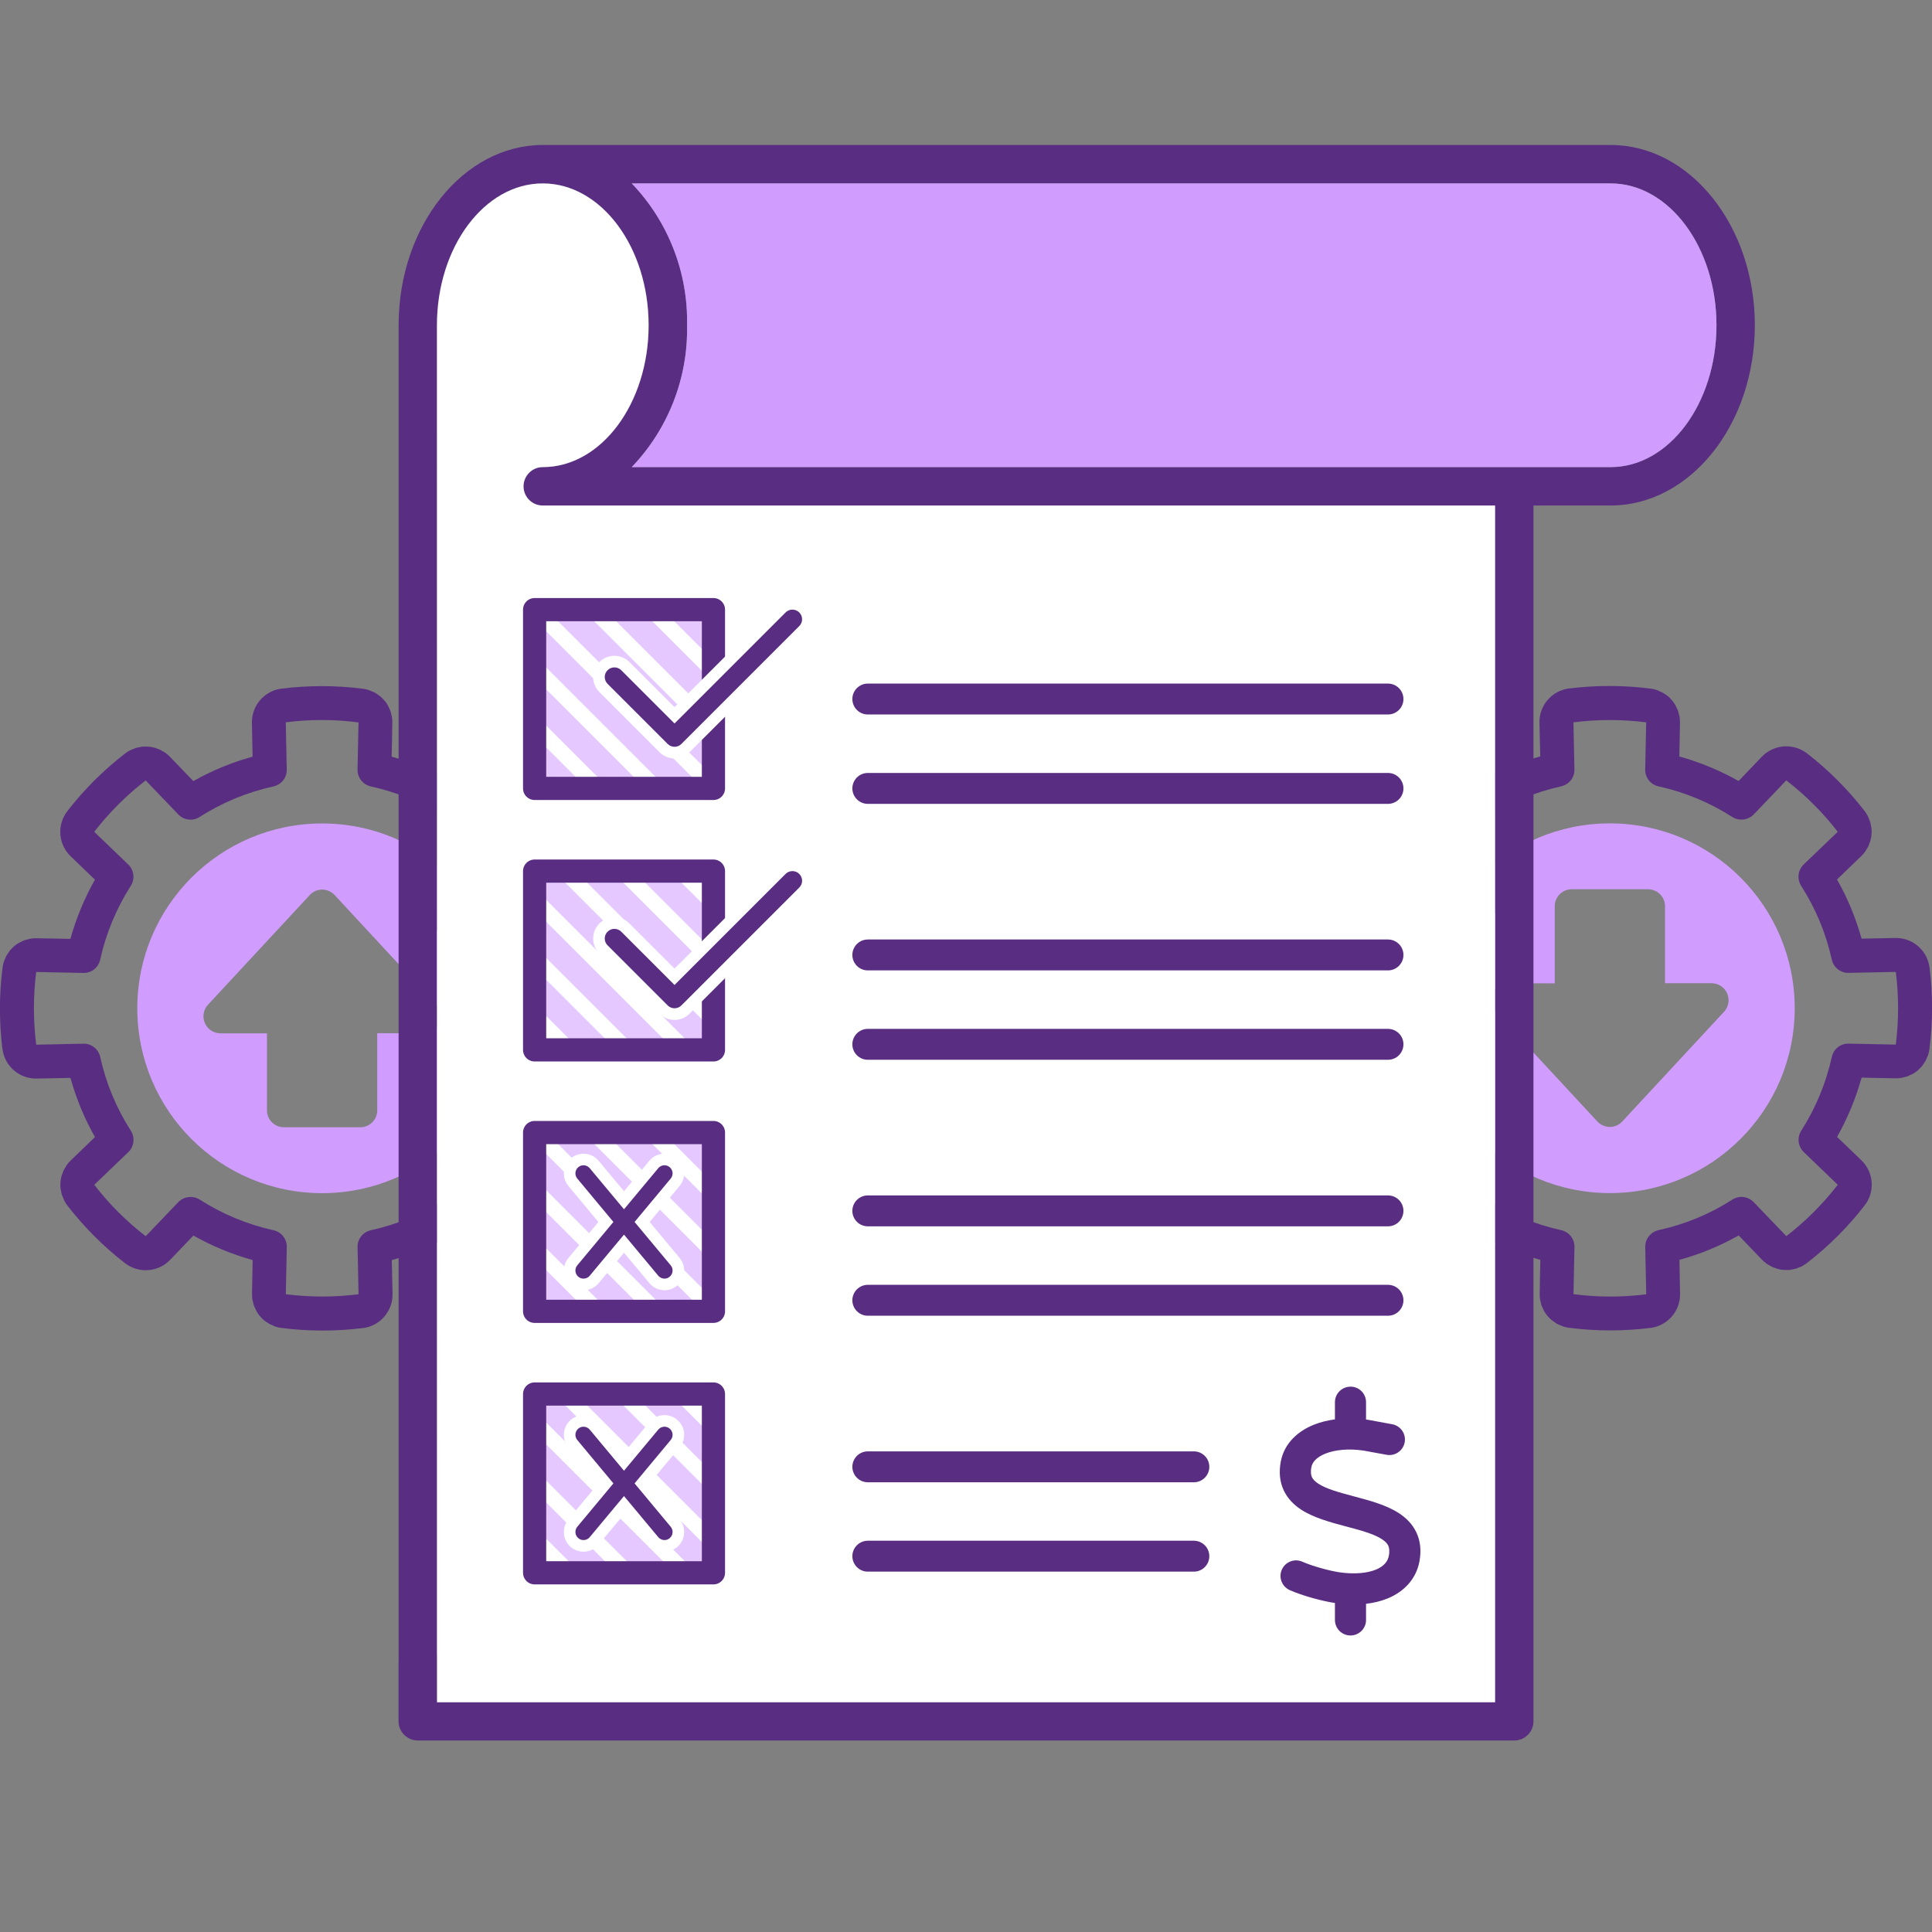 <?xml version="1.0" encoding="UTF-8"?><svg id="d" xmlns="http://www.w3.org/2000/svg" xmlns:xlink="http://www.w3.org/1999/xlink" viewBox="0 0 500 500"><rect x="0" y="0" width="500" height="500" fill="#808080" stroke="none"/><defs><clipPath id="e"><path d="M356.16-207.42v11.54h-11.53v-11.54h11.53ZM102.33-207.42v11.54h11.53v-11.54h-11.53ZM183.1-449.72v11.54h11.19c.46-3.83.46-7.71,0-11.54h-11.19ZM167.17-476.6l8.08,8.19,7.85-7.9c-2.37-2.96-5.06-5.65-8.02-8.02l-7.9,7.73ZM136.94-484.33h11.54v-11.19c-3.83-.46-7.71-.46-11.54,0v11.19ZM113.87-443.95h11.54c0-9.56,7.75-17.31,17.31-17.31s17.31,7.75,17.31,17.31h11.54c0-15.93-12.91-28.85-28.85-28.85s-28.85,12.91-28.85,28.85ZM102.33-476.31l7.73,8.08,8.19-8.19-7.9-7.9c-2.96,2.37-5.65,5.06-8.02,8.02ZM102.33-438.18v-11.54h-11.19c-.46,3.83-.46,7.71,0,11.54h11.19ZM99.33-415.1c3.83,5.78,8.79,10.73,14.57,14.57,23.9,15.85,56.12,9.33,71.97-14.57h-26.88c-1.75,4.82-5.54,8.61-10.36,10.36-8.98,3.26-18.91-1.38-22.17-10.36h-27.11Z" fill="#edd9ff"/></clipPath><clipPath id="f"><path d="M298.78-221.06c-1.12,3.13-.82,6.6.85,9.47l45.56,78.92c3.12,5.4,10.03,7.25,15.44,4.13l12.62-7.28c-.21-.19-.43-.39-.63-.59l-64.42-64.42c-3.14-3.14-4.73-7.5-4.35-11.92h0s2.42-29.14,2.42-29.14l-7.49,20.82Z" fill="#edd9ff"/></clipPath><clipPath id="g"><path d="M184.64,157.77v46.27h-46.28v-46.27h46.28ZM138.36,225.44v46.27h46.28v-46.27h-46.28ZM138.36,293.1v46.27h46.28v-46.27h-46.28ZM138.36,360.77v46.27h46.28v-46.27h-46.28Z" fill="#e4c8ff" stroke="#592e82" stroke-linejoin="round" stroke-width="6"/></clipPath><clipPath id="h"><path d="M97.97,793.67v21.8h-40.87v-21.8c0-11.35,9.09-20.44,20.44-20.44s20.43,9.09,20.43,20.44ZM175.18,1069.78v12.72c0,7.26-2.27,14.07-5.91,19.98h194.37c11.35,0,20.44-9.08,20.44-20.44v-12.26h-208.9Z" fill="#edd9ff"/></clipPath><clipPath id="i"><path d="M793.17,80.12v16.66c0,.58-.48,1.06-1.06,1.06h-38.71c-.58,0-1.06-.48-1.06-1.06v-16.66c0-.58.48-1.06,1.06-1.06h38.71c.58,0,1.06.48,1.06,1.06ZM823.76,124.44h-101.97c-.57,0-1.05.47-1.05,1.05v84.01h18.34c-.06-.35-.11-.7-.11-1.06v-52.88c0-4.06,3.3-7.36,7.36-7.36h52.88c4.07,0,7.37,3.3,7.37,7.36v52.88c0,.36-.06.72-.11,1.06h18.35v-84.01c0-.58-.48-1.05-1.06-1.05Z" fill="#edd9ff"/></clipPath><clipPath id="j"><path d="M1050.55,351.67l-30.22-.03v-18.54h17.2l13.02,18.57ZM978.43,312.41v82.3h-42.18c-4.41-9.17-13.78-15.55-24.6-15.55s-20.19,6.38-24.6,15.55h-7.52v-82.3c0-3.33,2.73-6.06,6.06-6.06h86.78c3.33,0,6.06,2.73,6.06,6.06ZM955.71,327.36c0-4.63-3.78-8.44-8.45-8.44h-36.56c-4.64,0-8.45,3.77-8.45,8.44v36.57c.03,4.63,3.81,8.41,8.45,8.41h36.56c4.64,0,8.45-3.78,8.45-8.45v-36.53Z" fill="#edd9ff"/></clipPath></defs><path d="M499.35,250.39v-.06c-.59-4.44-4.44-7.7-8.9-7.58l-8.68.17c-1.49-5.34-3.62-10.51-6.35-15.31,1.85-1.8,4.38-4.21,6.26-6.04.42-.39.76-.79,1.07-1.24l.81-1.38.53-1.49c.14-.51.22-1.01.25-1.55.06-.51.06-1.04,0-1.54l-.31-1.57-.59-1.49c-.22-.48-.53-.93-.84-1.38l-.03-.03c-4.33-5.59-9.35-10.62-14.92-14.94l-.06-.03c-3.54-2.7-8.57-2.3-11.66.93l-5.98,6.26c-4.83-2.72-10-4.86-15.34-6.35.06-2.56.11-6.07.17-8.71,0-.53-.03-1.07-.11-1.6l-.42-1.57-.67-1.4c-.25-.48-.56-.9-.9-1.29-.34-.39-.7-.76-1.1-1.1l-1.32-.87-1.46-.65c-.53-.17-1.04-.31-1.6-.37h-.03c-7.02-.9-14.1-.9-21.12-.03h-.06c-4.41.59-7.7,4.44-7.58,8.9l.2,8.68c-5.37,1.49-10.51,3.62-15.34,6.35-1.77-1.85-4.19-4.38-6.01-6.26-.39-.42-.79-.76-1.24-1.07l-1.4-.81-1.46-.53c-.51-.14-1.04-.22-1.54-.25-.53-.06-1.04-.06-1.57,0l-1.54.31-1.49.59c-.48.22-.96.53-1.38.84l-.06.03c-5.56,4.33-10.59,9.35-14.94,14.92v.06c-2.72,3.54-2.33,8.57.9,11.66l6.26,6.01c-2.72,4.8-4.86,9.97-6.32,15.31-2.58-.06-6.07-.11-8.71-.17-.56,0-1.1.03-1.63.11l-1.54.42-1.43.67c-.45.25-.87.56-1.26.9-.42.34-.76.7-1.1,1.1l-.9,1.32-.62,1.46c-.2.53-.31,1.04-.39,1.6v.03c-.9,7.02-.9,14.1-.03,21.12v.06c.62,4.41,4.44,7.7,8.93,7.58l8.68-.2c1.46,5.37,3.6,10.51,6.32,15.34-1.85,1.77-4.35,4.19-6.26,6.01-.39.39-.76.81-1.07,1.24l-.81,1.4-.53,1.46c-.14.51-.22,1.04-.25,1.54-.03.53-.03,1.04,0,1.57l.31,1.54.59,1.49c.25.48.53.96.87,1.38l.03.06c4.3,5.56,9.33,10.59,14.92,14.94h.03c3.57,2.72,8.57,2.33,11.66-.9l6.01-6.26c4.83,2.72,9.97,4.86,15.34,6.32-.06,2.58-.14,6.07-.17,8.71-.03.56.03,1.1.11,1.63l.39,1.54.67,1.43c.25.45.56.87.9,1.26.34.42.73.76,1.12,1.1l1.29.9,1.49.62c.51.2,1.04.31,1.57.39h.06c6.99.9,14.1.9,21.09.03h.06c4.44-.62,7.7-4.44,7.58-8.93l-.17-8.68c5.34-1.46,10.51-3.6,15.34-6.32,1.77,1.85,4.19,4.35,6.01,6.26.39.39.79.76,1.24,1.07l1.38.81,1.49.53c.51.14,1.01.22,1.55.25.51.03,1.04.03,1.54,0l1.57-.31,1.49-.59c.48-.25.93-.53,1.38-.87l.03-.03c5.59-4.3,10.62-9.33,14.94-14.92l.03-.03c2.7-3.57,2.3-8.57-.93-11.66l-6.26-6.01c2.72-4.83,4.86-9.97,6.35-15.34,2.56.06,6.07.14,8.71.17.53.03,1.07-.03,1.6-.11l1.57-.39,1.4-.67c.48-.25.9-.56,1.29-.9s.76-.73,1.1-1.12l.87-1.29.65-1.49c.17-.51.31-1.04.37-1.57v-.06c.9-6.99.9-14.1.03-21.09ZM490.64,270.34c-4.75-.08-12.19-.25-12.19-.25-2.11-.06-3.93,1.4-4.38,3.45-1.49,6.77-4.19,13.26-7.92,19.1-1.12,1.77-.84,4.07.67,5.53l8.79,8.45c-3.85,4.97-8.31,9.44-13.31,13.29-3.29-3.4-8.43-8.79-8.43-8.79-1.46-1.52-3.79-1.8-5.56-.65-5.81,3.74-12.3,6.4-19.07,7.89-2.05.45-3.51,2.3-3.45,4.38l.25,12.22c-6.26.79-12.58.79-18.82-.03.08-4.72.25-12.19.25-12.19.06-2.08-1.4-3.93-3.45-4.38-6.77-1.49-13.26-4.16-19.1-7.89-1.77-1.15-4.07-.87-5.53.65l-8.45,8.82c-4.97-3.88-9.44-8.34-13.29-13.31,3.4-3.29,8.79-8.45,8.79-8.45,1.52-1.46,1.8-3.76.67-5.53-3.76-5.84-6.43-12.33-7.92-19.1-.45-2.05-2.3-3.51-4.38-3.45l-12.22.25c-.76-6.24-.79-12.56.03-18.82,4.72.11,12.19.25,12.19.25,2.08.06,3.93-1.4,4.38-3.45,1.49-6.77,4.16-13.23,7.92-19.07,1.12-1.77.84-4.1-.67-5.56l-8.82-8.43c3.88-4.97,8.34-9.47,13.31-13.31,3.29,3.43,8.45,8.82,8.45,8.82,1.46,1.49,3.76,1.77,5.53.65,5.84-3.74,12.33-6.43,19.1-7.92,2.05-.45,3.51-2.28,3.45-4.38l-.25-12.19c6.24-.79,12.56-.79,18.82,0-.11,4.75-.25,12.19-.25,12.19-.06,2.11,1.4,3.93,3.45,4.38,6.77,1.49,13.26,4.19,19.07,7.92,1.77,1.12,4.1.84,5.56-.65l8.43-8.82c4.97,3.85,9.47,8.31,13.31,13.31-3.43,3.29-8.79,8.43-8.79,8.43-1.52,1.46-1.8,3.79-.67,5.56,3.74,5.84,6.43,12.3,7.92,19.07.45,2.05,2.28,3.51,4.38,3.45l12.19-.25c.79,6.26.79,12.58,0,18.82Z" fill="#592e82" fill-rule="evenodd"/><path d="M416.63,213.09c-26.4,0-47.84,21.43-47.84,47.84s21.43,47.84,47.84,47.84,47.84-21.43,47.84-47.84-21.43-47.84-47.84-47.84ZM446.18,261.85l-26.35,28.4c-.84.9-1.99,1.4-3.2,1.4s-2.39-.51-3.23-1.4l-26.32-28.4c-1.21-1.29-1.52-3.15-.81-4.75s2.28-2.64,4.02-2.64l12.08.03v-19.97c0-2.42,1.97-4.38,4.38-4.38h19.75c2.44,0,4.41,1.97,4.41,4.38v19.94h12.05c1.74,0,3.34,1.04,4.02,2.64.7,1.6.39,3.45-.79,4.75Z" fill="#d09dff" fill-rule="evenodd"/><path d="M.65,271.49v.06c.59,4.44,4.44,7.7,8.9,7.58l8.68-.17c1.49,5.34,3.62,10.51,6.35,15.31-1.85,1.8-4.38,4.21-6.26,6.04-.42.39-.76.79-1.07,1.24l-.81,1.38-.53,1.49c-.14.51-.22,1.01-.25,1.55-.06.51-.06,1.04,0,1.54l.31,1.57.59,1.49c.22.48.53.93.84,1.38l.03.03c4.33,5.59,9.35,10.62,14.92,14.94l.06.03c3.54,2.7,8.57,2.3,11.66-.93l5.98-6.26c4.83,2.72,10,4.86,15.34,6.35-.06,2.56-.11,6.07-.17,8.71,0,.53.03,1.07.11,1.6l.42,1.57.67,1.4c.25.48.56.9.9,1.29.34.39.7.76,1.1,1.1l1.32.87,1.46.65c.53.17,1.04.31,1.6.37h.03c7.02.9,14.1.9,21.12.03h.06c4.41-.59,7.7-4.44,7.58-8.9l-.2-8.68c5.37-1.49,10.51-3.62,15.34-6.35,1.77,1.85,4.19,4.38,6.01,6.26.39.42.79.76,1.24,1.07l1.4.81,1.46.53c.51.14,1.04.22,1.54.25.53.06,1.04.06,1.57,0l1.54-.31,1.49-.59c.48-.22.96-.53,1.38-.84l.06-.03c5.56-4.33,10.59-9.35,14.94-14.92v-.06c2.72-3.54,2.33-8.57-.9-11.66l-6.26-6.01c2.72-4.8,4.86-9.97,6.32-15.31,2.58.06,6.07.11,8.71.17.56,0,1.1-.03,1.63-.11l1.54-.42,1.43-.67c.45-.25.87-.56,1.26-.9.42-.34.76-.7,1.1-1.1l.9-1.32.62-1.46c.2-.53.31-1.04.39-1.6v-.03c.9-7.02.9-14.1.03-21.12v-.06c-.62-4.41-4.44-7.7-8.93-7.58l-8.68.2c-1.46-5.37-3.6-10.51-6.32-15.34,1.85-1.77,4.35-4.19,6.26-6.01.39-.39.76-.81,1.07-1.24l.81-1.4.53-1.46c.14-.51.22-1.04.25-1.54.03-.53.03-1.04,0-1.57l-.31-1.54-.59-1.49c-.25-.48-.53-.96-.87-1.38l-.03-.06c-4.3-5.56-9.33-10.59-14.92-14.94h-.03c-3.57-2.72-8.57-2.33-11.66.9l-6.01,6.26c-4.83-2.72-9.97-4.86-15.34-6.32.06-2.58.14-6.07.17-8.71.03-.56-.03-1.1-.11-1.63l-.39-1.54-.67-1.43c-.25-.45-.56-.87-.9-1.26-.34-.42-.73-.76-1.12-1.1l-1.29-.9-1.49-.62c-.51-.2-1.04-.31-1.57-.39h-.06c-6.99-.9-14.1-.9-21.09-.03h-.06c-4.44.62-7.7,4.44-7.58,8.93l.17,8.68c-5.34,1.46-10.51,3.6-15.34,6.32-1.77-1.85-4.19-4.35-6.01-6.26-.39-.39-.79-.76-1.24-1.07l-1.38-.81-1.49-.53c-.51-.14-1.01-.22-1.55-.25-.51-.03-1.04-.03-1.54,0l-1.57.31-1.49.59c-.48.25-.93.53-1.38.87l-.03.03c-5.59,4.3-10.62,9.33-14.94,14.92l-.03.03c-2.7,3.57-2.3,8.57.93,11.66l6.26,6.01c-2.72,4.83-4.86,9.97-6.35,15.34-2.56-.06-6.07-.14-8.71-.17-.53-.03-1.07.03-1.6.11l-1.57.39-1.4.67c-.48.25-.9.56-1.29.9s-.76.73-1.1,1.12l-.87,1.29-.65,1.49c-.17.51-.31,1.04-.37,1.57v.06c-.9,6.99-.9,14.1-.03,21.09ZM9.36,251.55c4.75.08,12.19.25,12.19.25,2.11.06,3.93-1.4,4.38-3.45,1.49-6.77,4.19-13.26,7.92-19.1,1.12-1.77.84-4.07-.67-5.53l-8.79-8.45c3.85-4.97,8.31-9.44,13.31-13.29,3.29,3.4,8.43,8.79,8.43,8.79,1.46,1.52,3.79,1.8,5.56.65,5.81-3.74,12.3-6.4,19.07-7.89,2.05-.45,3.51-2.3,3.45-4.38l-.25-12.22c6.26-.79,12.58-.79,18.82.03-.08,4.72-.25,12.19-.25,12.19-.06,2.08,1.4,3.93,3.45,4.38,6.77,1.49,13.26,4.16,19.1,7.89,1.77,1.15,4.07.87,5.53-.65l8.45-8.82c4.97,3.88,9.44,8.34,13.29,13.31-3.4,3.29-8.79,8.45-8.79,8.45-1.52,1.46-1.8,3.76-.67,5.53,3.76,5.84,6.43,12.33,7.92,19.1.45,2.05,2.3,3.51,4.38,3.45l12.22-.25c.76,6.24.79,12.56-.03,18.82-4.72-.11-12.19-.25-12.19-.25-2.08-.06-3.93,1.4-4.38,3.45-1.49,6.77-4.16,13.23-7.92,19.07-1.12,1.77-.84,4.1.67,5.56l8.82,8.43c-3.88,4.97-8.34,9.47-13.31,13.31-3.29-3.43-8.45-8.82-8.45-8.82-1.46-1.49-3.76-1.77-5.53-.65-5.84,3.74-12.33,6.43-19.1,7.92-2.05.45-3.51,2.28-3.45,4.38l.25,12.19c-6.24.79-12.56.79-18.82,0,.11-4.75.25-12.19.25-12.19.06-2.11-1.4-3.93-3.45-4.38-6.77-1.49-13.26-4.19-19.07-7.92-1.77-1.12-4.1-.84-5.56.65l-8.43,8.82c-4.97-3.85-9.47-8.31-13.31-13.31,3.43-3.29,8.79-8.43,8.79-8.43,1.52-1.46,1.8-3.79.67-5.56-3.74-5.84-6.43-12.3-7.92-19.07-.45-2.05-2.28-3.51-4.38-3.45l-12.19.25c-.79-6.26-.79-12.58,0-18.82Z" fill="#592e82" fill-rule="evenodd"/><path d="M83.37,308.79c26.4,0,47.84-21.43,47.84-47.84s-21.43-47.84-47.84-47.84-47.84,21.43-47.84,47.84,21.43,47.84,47.84,47.84ZM53.82,260.03l26.35-28.4c.84-.9,1.99-1.4,3.2-1.4s2.39.51,3.23,1.4l26.32,28.4c1.21,1.29,1.52,3.15.81,4.75s-2.28,2.64-4.02,2.64l-12.08-.03v19.97c0,2.42-1.97,4.38-4.38,4.38h-19.75c-2.44,0-4.41-1.97-4.41-4.38v-19.94h-12.05c-1.74,0-3.34-1.04-4.02-2.64-.7-1.6-.39-3.45.79-4.75Z" fill="#d09dff" fill-rule="evenodd"/><path d="M356.16-207.42v11.54h-11.53v-11.54h11.53ZM102.33-207.42v11.54h11.53v-11.54h-11.53ZM183.1-449.72v11.54h11.19c.46-3.83.46-7.71,0-11.54h-11.19ZM167.17-476.6l8.08,8.19,7.85-7.9c-2.37-2.96-5.06-5.65-8.02-8.02l-7.9,7.73ZM136.94-484.33h11.54v-11.19c-3.83-.46-7.71-.46-11.54,0v11.19ZM113.87-443.95h11.54c0-9.56,7.75-17.31,17.31-17.31s17.31,7.75,17.31,17.31h11.54c0-15.93-12.91-28.85-28.85-28.85s-28.85,12.91-28.85,28.85ZM102.33-476.31l7.73,8.08,8.19-8.19-7.9-7.9c-2.96,2.37-5.65,5.06-8.02,8.02ZM102.33-438.18v-11.54h-11.19c-.46,3.83-.46,7.71,0,11.54h11.19ZM99.33-415.1c3.83,5.78,8.79,10.73,14.57,14.57,23.9,15.85,56.12,9.33,71.97-14.57h-26.88c-1.75,4.82-5.54,8.61-10.36,10.36-8.98,3.26-18.91-1.38-22.17-10.36h-27.11Z" fill="#edd9ff"/><g clip-path="url(#e)"><line x1="-407.25" y1="-539.33" x2="473.93" y2="341.85" fill="none" stroke="#fff" stroke-miterlimit="10" stroke-width="4"/><line x1="-399.74" y1="-546.85" x2="481.45" y2="334.34" fill="none" stroke="#fff" stroke-miterlimit="10" stroke-width="4"/><line x1="-392.22" y1="-554.36" x2="488.96" y2="326.82" fill="none" stroke="#fff" stroke-miterlimit="10" stroke-width="4"/><line x1="-384.71" y1="-561.88" x2="496.48" y2="319.31" fill="none" stroke="#fff" stroke-miterlimit="10" stroke-width="4"/><line x1="-377.19" y1="-569.39" x2="503.99" y2="311.79" fill="none" stroke="#fff" stroke-miterlimit="10" stroke-width="4"/><line x1="-369.68" y1="-576.91" x2="511.51" y2="304.28" fill="none" stroke="#fff" stroke-miterlimit="10" stroke-width="4"/><line x1="-362.16" y1="-584.42" x2="519.02" y2="296.76" fill="none" stroke="#fff" stroke-miterlimit="10" stroke-width="4"/><line x1="-354.64" y1="-591.94" x2="526.54" y2="289.24" fill="none" stroke="#fff" stroke-miterlimit="10" stroke-width="4"/><line x1="-347.13" y1="-599.46" x2="534.06" y2="281.73" fill="none" stroke="#fff" stroke-miterlimit="10" stroke-width="4"/><line x1="-339.61" y1="-606.97" x2="541.57" y2="274.21" fill="none" stroke="#fff" stroke-miterlimit="10" stroke-width="4"/><line x1="-332.1" y1="-614.49" x2="549.09" y2="266.7" fill="none" stroke="#fff" stroke-miterlimit="10" stroke-width="4"/><line x1="-324.58" y1="-622" x2="556.6" y2="259.18" fill="none" stroke="#fff" stroke-miterlimit="10" stroke-width="4"/><line x1="-317.07" y1="-629.52" x2="564.12" y2="251.67" fill="none" stroke="#fff" stroke-miterlimit="10" stroke-width="4"/><line x1="-309.55" y1="-637.03" x2="571.63" y2="244.15" fill="none" stroke="#fff" stroke-miterlimit="10" stroke-width="4"/><line x1="-302.04" y1="-644.55" x2="579.15" y2="236.64" fill="none" stroke="#fff" stroke-miterlimit="10" stroke-width="4"/><line x1="-294.52" y1="-652.06" x2="586.66" y2="229.12" fill="none" stroke="#fff" stroke-miterlimit="10" stroke-width="4"/><line x1="-287" y1="-659.58" x2="594.18" y2="221.6" fill="none" stroke="#fff" stroke-miterlimit="10" stroke-width="4"/><line x1="-279.49" y1="-667.1" x2="601.69" y2="214.09" fill="none" stroke="#fff" stroke-miterlimit="10" stroke-width="4"/><line x1="-271.97" y1="-674.61" x2="609.21" y2="206.57" fill="none" stroke="#fff" stroke-miterlimit="10" stroke-width="4"/><line x1="-264.46" y1="-682.13" x2="616.73" y2="199.06" fill="none" stroke="#fff" stroke-miterlimit="10" stroke-width="4"/><line x1="-256.94" y1="-689.64" x2="624.24" y2="191.54" fill="none" stroke="#fff" stroke-miterlimit="10" stroke-width="4"/><line x1="-249.43" y1="-697.16" x2="631.76" y2="184.03" fill="none" stroke="#fff" stroke-miterlimit="10" stroke-width="4"/><line x1="-241.91" y1="-704.67" x2="639.27" y2="176.51" fill="none" stroke="#fff" stroke-miterlimit="10" stroke-width="4"/><line x1="-234.4" y1="-712.19" x2="646.79" y2="169" fill="none" stroke="#fff" stroke-miterlimit="10" stroke-width="4"/><line x1="-226.88" y1="-719.7" x2="654.3" y2="161.48" fill="none" stroke="#fff" stroke-miterlimit="10" stroke-width="4"/><line x1="-219.37" y1="-727.22" x2="661.82" y2="153.96" fill="none" stroke="#fff" stroke-miterlimit="10" stroke-width="4"/><line x1="-211.85" y1="-734.74" x2="669.33" y2="146.45" fill="none" stroke="#fff" stroke-miterlimit="10" stroke-width="4"/><line x1="-204.33" y1="-742.25" x2="676.85" y2="138.93" fill="none" stroke="#fff" stroke-miterlimit="10" stroke-width="4"/><line x1="-196.82" y1="-749.77" x2="684.37" y2="131.42" fill="none" stroke="#fff" stroke-miterlimit="10" stroke-width="4"/><line x1="-189.3" y1="-757.28" x2="691.88" y2="123.9" fill="none" stroke="#fff" stroke-miterlimit="10" stroke-width="4"/><line x1="-181.79" y1="-764.8" x2="699.4" y2="116.39" fill="none" stroke="#fff" stroke-miterlimit="10" stroke-width="4"/><line x1="-174.27" y1="-772.31" x2="706.91" y2="108.87" fill="none" stroke="#fff" stroke-miterlimit="10" stroke-width="4"/><line x1="-166.76" y1="-779.83" x2="714.43" y2="101.36" fill="none" stroke="#fff" stroke-miterlimit="10" stroke-width="4"/><line x1="-159.24" y1="-787.34" x2="721.94" y2="93.84" fill="none" stroke="#fff" stroke-miterlimit="10" stroke-width="4"/><line x1="-151.73" y1="-794.86" x2="729.46" y2="86.32" fill="none" stroke="#fff" stroke-miterlimit="10" stroke-width="4"/><line x1="-144.21" y1="-802.37" x2="736.97" y2="78.81" fill="none" stroke="#fff" stroke-miterlimit="10" stroke-width="4"/><line x1="-136.69" y1="-809.89" x2="744.49" y2="71.29" fill="none" stroke="#fff" stroke-miterlimit="10" stroke-width="4"/><line x1="-129.18" y1="-817.41" x2="752.01" y2="63.78" fill="none" stroke="#fff" stroke-miterlimit="10" stroke-width="4"/><line x1="-121.66" y1="-824.92" x2="759.52" y2="56.26" fill="none" stroke="#fff" stroke-miterlimit="10" stroke-width="4"/><line x1="-114.15" y1="-832.44" x2="767.04" y2="48.75" fill="none" stroke="#fff" stroke-miterlimit="10" stroke-width="4"/><line x1="-106.63" y1="-839.95" x2="774.55" y2="41.23" fill="none" stroke="#fff" stroke-miterlimit="10" stroke-width="4"/><line x1="-99.12" y1="-847.47" x2="782.07" y2="33.72" fill="none" stroke="#fff" stroke-miterlimit="10" stroke-width="4"/><line x1="-91.6" y1="-854.98" x2="789.58" y2="26.2" fill="none" stroke="#fff" stroke-miterlimit="10" stroke-width="4"/><line x1="-84.09" y1="-862.5" x2="797.1" y2="18.69" fill="none" stroke="#fff" stroke-miterlimit="10" stroke-width="4"/><line x1="-76.57" y1="-870.01" x2="804.61" y2="11.17" fill="none" stroke="#fff" stroke-miterlimit="10" stroke-width="4"/><line x1="-69.05" y1="-877.53" x2="812.13" y2="3.65" fill="none" stroke="#fff" stroke-miterlimit="10" stroke-width="4"/></g><rect x="152.98" y="168.78" width="78.38" height="78.36"/><rect x="152.98" y="168.78" width="78.38" height="78.36"/><path d="M416.83,37.52H140.49c-20.58,0-37.33,20.93-37.33,46.65v345.78h-.02v15.53c0,1.32.53,2.58,1.47,3.51.93.92,2.19,1.45,3.51,1.45h283.78c1.3,0,2.58-.53,3.5-1.45.93-.93,1.46-2.19,1.46-3.51V130.82h19.97c20.58,0,37.32-20.93,37.32-46.65s-16.74-46.65-37.32-46.65ZM386.93,250.33v190.21H113.1v-10.59h-.02V84.17c0-20.24,12.3-36.71,27.39-36.71s27.39,16.47,27.39,36.71-12.27,36.71-27.39,36.71h-.02c-2.74,0-4.96,2.24-4.96,4.98s2.22,4.96,4.96,4.96h246.48v119.51ZM416.83,120.88h-253.34c9.44-9.85,14.6-23.06,14.32-36.71.28-13.65-4.88-26.88-14.32-36.71h253.34c15.08,0,27.39,16.47,27.39,36.71s-12.29,36.71-27.39,36.71Z" fill="#592e82"/><path d="M298.78-221.06c-1.12,3.13-.82,6.6.85,9.47l45.56,78.92c3.12,5.4,10.03,7.25,15.44,4.13l12.62-7.28c-.21-.19-.43-.39-.63-.59l-64.42-64.42c-3.14-3.14-4.73-7.5-4.35-11.92h0s2.42-29.14,2.42-29.14l-7.49,20.82Z" fill="#edd9ff"/><g clip-path="url(#f)"><line x1="-422.81" y1="-541.86" x2="458.37" y2="339.32" fill="none" stroke="#fff" stroke-miterlimit="10" stroke-width="4"/><line x1="-415.3" y1="-549.38" x2="465.88" y2="331.81" fill="none" stroke="#fff" stroke-miterlimit="10" stroke-width="4"/><line x1="-407.78" y1="-556.89" x2="473.4" y2="324.29" fill="none" stroke="#fff" stroke-miterlimit="10" stroke-width="4"/><line x1="-400.27" y1="-564.41" x2="480.92" y2="316.78" fill="none" stroke="#fff" stroke-miterlimit="10" stroke-width="4"/><line x1="-392.75" y1="-571.92" x2="488.43" y2="309.26" fill="none" stroke="#fff" stroke-miterlimit="10" stroke-width="4"/><line x1="-385.24" y1="-579.44" x2="495.95" y2="301.74" fill="none" stroke="#fff" stroke-miterlimit="10" stroke-width="4"/><line x1="-377.72" y1="-586.95" x2="503.46" y2="294.23" fill="none" stroke="#fff" stroke-miterlimit="10" stroke-width="4"/><line x1="-370.21" y1="-594.47" x2="510.98" y2="286.71" fill="none" stroke="#fff" stroke-miterlimit="10" stroke-width="4"/><line x1="-362.69" y1="-601.99" x2="518.49" y2="279.2" fill="none" stroke="#fff" stroke-miterlimit="10" stroke-width="4"/><line x1="-355.18" y1="-609.5" x2="526.01" y2="271.68" fill="none" stroke="#fff" stroke-miterlimit="10" stroke-width="4"/><line x1="-347.66" y1="-617.02" x2="533.52" y2="264.17" fill="none" stroke="#fff" stroke-miterlimit="10" stroke-width="4"/><line x1="-340.14" y1="-624.53" x2="541.04" y2="256.65" fill="none" stroke="#fff" stroke-miterlimit="10" stroke-width="4"/><line x1="-332.63" y1="-632.05" x2="548.56" y2="249.14" fill="none" stroke="#fff" stroke-miterlimit="10" stroke-width="4"/><line x1="-325.11" y1="-639.56" x2="556.07" y2="241.62" fill="none" stroke="#fff" stroke-miterlimit="10" stroke-width="4"/><line x1="-317.6" y1="-647.08" x2="563.59" y2="234.11" fill="none" stroke="#fff" stroke-miterlimit="10" stroke-width="4"/><line x1="-310.08" y1="-654.59" x2="571.1" y2="226.59" fill="none" stroke="#fff" stroke-miterlimit="10" stroke-width="4"/><line x1="-302.57" y1="-662.11" x2="578.62" y2="219.07" fill="none" stroke="#fff" stroke-miterlimit="10" stroke-width="4"/><line x1="-295.05" y1="-669.63" x2="586.13" y2="211.56" fill="none" stroke="#fff" stroke-miterlimit="10" stroke-width="4"/><line x1="-287.54" y1="-677.14" x2="593.65" y2="204.04" fill="none" stroke="#fff" stroke-miterlimit="10" stroke-width="4"/><line x1="-280.02" y1="-684.66" x2="601.16" y2="196.53" fill="none" stroke="#fff" stroke-miterlimit="10" stroke-width="4"/><line x1="-272.5" y1="-692.17" x2="608.68" y2="189.01" fill="none" stroke="#fff" stroke-miterlimit="10" stroke-width="4"/><line x1="-264.99" y1="-699.69" x2="616.2" y2="181.5" fill="none" stroke="#fff" stroke-miterlimit="10" stroke-width="4"/><line x1="-257.47" y1="-707.2" x2="623.71" y2="173.98" fill="none" stroke="#fff" stroke-miterlimit="10" stroke-width="4"/><line x1="-249.96" y1="-714.72" x2="631.23" y2="166.47" fill="none" stroke="#fff" stroke-miterlimit="10" stroke-width="4"/><line x1="-242.44" y1="-722.23" x2="638.74" y2="158.95" fill="none" stroke="#fff" stroke-miterlimit="10" stroke-width="4"/><line x1="-234.93" y1="-729.75" x2="646.26" y2="151.43" fill="none" stroke="#fff" stroke-miterlimit="10" stroke-width="4"/><line x1="-227.41" y1="-737.27" x2="653.77" y2="143.92" fill="none" stroke="#fff" stroke-miterlimit="10" stroke-width="4"/><line x1="-219.9" y1="-744.78" x2="661.29" y2="136.4" fill="none" stroke="#fff" stroke-miterlimit="10" stroke-width="4"/><line x1="-212.38" y1="-752.3" x2="668.8" y2="128.89" fill="none" stroke="#fff" stroke-miterlimit="10" stroke-width="4"/><line x1="-204.86" y1="-759.81" x2="676.32" y2="121.37" fill="none" stroke="#fff" stroke-miterlimit="10" stroke-width="4"/><line x1="-197.35" y1="-767.33" x2="683.84" y2="113.86" fill="none" stroke="#fff" stroke-miterlimit="10" stroke-width="4"/><line x1="-189.83" y1="-774.84" x2="691.35" y2="106.34" fill="none" stroke="#fff" stroke-miterlimit="10" stroke-width="4"/><line x1="-182.32" y1="-782.36" x2="698.87" y2="98.83" fill="none" stroke="#fff" stroke-miterlimit="10" stroke-width="4"/><line x1="-174.8" y1="-789.87" x2="706.38" y2="91.31" fill="none" stroke="#fff" stroke-miterlimit="10" stroke-width="4"/><line x1="-167.29" y1="-797.39" x2="713.9" y2="83.79" fill="none" stroke="#fff" stroke-miterlimit="10" stroke-width="4"/><line x1="-159.77" y1="-804.91" x2="721.41" y2="76.28" fill="none" stroke="#fff" stroke-miterlimit="10" stroke-width="4"/><line x1="-152.26" y1="-812.42" x2="728.93" y2="68.76" fill="none" stroke="#fff" stroke-miterlimit="10" stroke-width="4"/><line x1="-144.74" y1="-819.94" x2="736.44" y2="61.25" fill="none" stroke="#fff" stroke-miterlimit="10" stroke-width="4"/><line x1="-137.22" y1="-827.45" x2="743.96" y2="53.73" fill="none" stroke="#fff" stroke-miterlimit="10" stroke-width="4"/><line x1="-129.71" y1="-834.97" x2="751.47" y2="46.22" fill="none" stroke="#fff" stroke-miterlimit="10" stroke-width="4"/><line x1="-122.19" y1="-842.48" x2="758.99" y2="38.7" fill="none" stroke="#fff" stroke-miterlimit="10" stroke-width="4"/><line x1="-114.68" y1="-850" x2="766.51" y2="31.19" fill="none" stroke="#fff" stroke-miterlimit="10" stroke-width="4"/><line x1="-107.16" y1="-857.51" x2="774.02" y2="23.67" fill="none" stroke="#fff" stroke-miterlimit="10" stroke-width="4"/><line x1="-99.65" y1="-865.03" x2="781.54" y2="16.15" fill="none" stroke="#fff" stroke-miterlimit="10" stroke-width="4"/><line x1="-92.13" y1="-872.54" x2="789.05" y2="8.64" fill="none" stroke="#fff" stroke-miterlimit="10" stroke-width="4"/><line x1="-84.62" y1="-880.06" x2="796.57" y2="1.12" fill="none" stroke="#fff" stroke-miterlimit="10" stroke-width="4"/></g><path d="M444.22,84.18c0,20.23-12.29,36.71-27.39,36.71h-253.34c9.44-9.85,14.6-23.06,14.32-36.71.28-13.65-4.88-26.88-14.32-36.71h253.34c15.08,0,27.39,16.47,27.39,36.71Z" fill="#d09dff"/><path d="M279.05,283.08h.02c6.24-1.67,12.44-3.23,18.41-4.73,34.74-8.82,65.76-16.62,89.45-42.1v-105.42h-246.48c-2.74,0-4.96-2.22-4.96-4.96s2.22-4.98,4.96-4.98h.02c15.12,0,27.39-16.48,27.39-36.71s-12.29-36.71-27.39-36.71-27.39,16.47-27.39,36.71v156.56c12.05,2.07,22.64,9.27,29.02,19.71,6.38,10.44,7.92,23.14,4.26,34.82v.04l-.04.14-.02.08c-.02.09-.04.17-.08.25l-8.37,21.19c-.75,1.89-2.58,3.13-4.61,3.13h-.96l-3.25,103.33v.42c-.04.08-.04.17-.04.25l-.04.24c-.02.08-.06.16-.06.24l-.06.25c-.02.08-.06.14-.08.22-.02.08-.04.14-.08.23l-.11.22-.1.2c-.04.06-.08.14-.12.2-.04.07-.08.11-.12.19s-.08.14-.14.2l-.14.18c-.05.06-.11.13-.17.19l-.16.16-.18.16c-.06.04-.12.1-.19.14l-.18.15c-.06.06-.12.1-.18.14-.06.04-.14.08-.2.12l-.21.12c-.08.04-.14.06-.22.1l-.2.11-.25.08-.2.08c-.07.02-.17.06-.27.08l-.18.04c-.12.02-.26.06-.38.06h-.11c-.18.02-.36.02-.52.02h-11.04v12.33h273.83v-118.6c-12.86-.59-25.72.52-38.27,3.33h-.02l25.82,44.74c2.56,4.44,2.56,9.91,0,14.36-2.56,4.45-7.29,7.19-12.41,7.23-1.28-.02-2.54-.18-3.76-.53-3.7-.97-6.85-3.39-8.76-6.7l-29.91-51.79-7.11,2.01c-5.91,1.69-12.06,3.44-18.3,5.1-15.64,4.19-31.72-5.1-35.9-20.74-1.99-7.5-.93-15.5,2.95-22.23,3.9-6.72,10.3-11.64,17.79-13.65ZM231.36,247.14h-78.38v-78.36h78.38v78.36Z" fill="#592e82"/><path d="M386.93,130.83h-246.48c-2.74,0-4.96-2.22-4.96-4.96s2.22-4.98,4.96-4.98h.02c15.12,0,27.39-16.48,27.39-36.71s-12.29-36.71-27.39-36.71-27.39,16.47-27.39,36.71l.02,356.37h273.83V130.83Z" fill="#fff"/><path d="M184.64,157.77v46.27h-46.28v-46.27h46.28ZM138.36,225.44v46.27h46.28v-46.27h-46.28ZM138.36,293.1v46.27h46.28v-46.27h-46.28ZM138.36,360.77v46.27h46.28v-46.27h-46.28Z" fill="#e4c8ff"/><g clip-path="url(#g)"><line x1="-570.51" y1="-55.3" x2="310.67" y2="825.89" fill="none" stroke="#fff" stroke-miterlimit="10" stroke-width="4"/><line x1="-563" y1="-62.81" x2="318.19" y2="818.37" fill="none" stroke="#fff" stroke-miterlimit="10" stroke-width="4"/><line x1="-555.48" y1="-70.33" x2="325.7" y2="810.85" fill="none" stroke="#fff" stroke-miterlimit="10" stroke-width="4"/><line x1="-547.97" y1="-77.85" x2="333.22" y2="803.34" fill="none" stroke="#fff" stroke-miterlimit="10" stroke-width="4"/><line x1="-540.45" y1="-85.36" x2="340.73" y2="795.82" fill="none" stroke="#fff" stroke-miterlimit="10" stroke-width="4"/><line x1="-532.94" y1="-92.88" x2="348.25" y2="788.31" fill="none" stroke="#fff" stroke-miterlimit="10" stroke-width="4"/><line x1="-525.42" y1="-100.39" x2="355.76" y2="780.79" fill="none" stroke="#fff" stroke-miterlimit="10" stroke-width="4"/><line x1="-517.91" y1="-107.91" x2="363.28" y2="773.28" fill="none" stroke="#fff" stroke-miterlimit="10" stroke-width="4"/><line x1="-510.39" y1="-115.42" x2="370.79" y2="765.76" fill="none" stroke="#fff" stroke-miterlimit="10" stroke-width="4"/><line x1="-502.87" y1="-122.94" x2="378.31" y2="758.25" fill="none" stroke="#fff" stroke-miterlimit="10" stroke-width="4"/><line x1="-495.36" y1="-130.45" x2="385.83" y2="750.73" fill="none" stroke="#fff" stroke-miterlimit="10" stroke-width="4"/><line x1="-487.84" y1="-137.97" x2="393.34" y2="743.21" fill="none" stroke="#fff" stroke-miterlimit="10" stroke-width="4"/><line x1="-480.33" y1="-145.49" x2="400.86" y2="735.7" fill="none" stroke="#fff" stroke-miterlimit="10" stroke-width="4"/><line x1="-472.81" y1="-153" x2="408.37" y2="728.18" fill="none" stroke="#fff" stroke-miterlimit="10" stroke-width="4"/><line x1="-465.3" y1="-160.52" x2="415.89" y2="720.67" fill="none" stroke="#fff" stroke-miterlimit="10" stroke-width="4"/><line x1="-457.78" y1="-168.03" x2="423.4" y2="713.15" fill="none" stroke="#fff" stroke-miterlimit="10" stroke-width="4"/><line x1="-450.27" y1="-175.55" x2="430.92" y2="705.64" fill="none" stroke="#fff" stroke-miterlimit="10" stroke-width="4"/><line x1="-442.75" y1="-183.06" x2="438.43" y2="698.12" fill="none" stroke="#fff" stroke-miterlimit="10" stroke-width="4"/><line x1="-435.23" y1="-190.58" x2="445.95" y2="690.61" fill="none" stroke="#fff" stroke-miterlimit="10" stroke-width="4"/><line x1="-427.72" y1="-198.09" x2="453.46" y2="683.09" fill="none" stroke="#fff" stroke-miterlimit="10" stroke-width="4"/><line x1="-420.2" y1="-205.61" x2="460.98" y2="675.58" fill="none" stroke="#fff" stroke-miterlimit="10" stroke-width="4"/><line x1="-412.69" y1="-213.12" x2="468.5" y2="668.06" fill="none" stroke="#fff" stroke-miterlimit="10" stroke-width="4"/><line x1="-405.17" y1="-220.64" x2="476.01" y2="660.54" fill="none" stroke="#fff" stroke-miterlimit="10" stroke-width="4"/><line x1="-397.66" y1="-228.16" x2="483.53" y2="653.03" fill="none" stroke="#fff" stroke-miterlimit="10" stroke-width="4"/><line x1="-390.14" y1="-235.67" x2="491.04" y2="645.51" fill="none" stroke="#fff" stroke-miterlimit="10" stroke-width="4"/><line x1="-382.63" y1="-243.19" x2="498.56" y2="638" fill="none" stroke="#fff" stroke-miterlimit="10" stroke-width="4"/><line x1="-375.11" y1="-250.7" x2="506.07" y2="630.48" fill="none" stroke="#fff" stroke-miterlimit="10" stroke-width="4"/><line x1="-367.6" y1="-258.22" x2="513.59" y2="622.97" fill="none" stroke="#fff" stroke-miterlimit="10" stroke-width="4"/><line x1="-360.08" y1="-265.73" x2="521.1" y2="615.45" fill="none" stroke="#fff" stroke-miterlimit="10" stroke-width="4"/><line x1="-352.56" y1="-273.25" x2="528.62" y2="607.94" fill="none" stroke="#fff" stroke-miterlimit="10" stroke-width="4"/><line x1="-345.05" y1="-280.76" x2="536.14" y2="600.42" fill="none" stroke="#fff" stroke-miterlimit="10" stroke-width="4"/><line x1="-337.53" y1="-288.28" x2="543.65" y2="592.9" fill="none" stroke="#fff" stroke-miterlimit="10" stroke-width="4"/><line x1="-330.02" y1="-295.8" x2="551.17" y2="585.39" fill="none" stroke="#fff" stroke-miterlimit="10" stroke-width="4"/><line x1="-322.5" y1="-303.31" x2="558.68" y2="577.87" fill="none" stroke="#fff" stroke-miterlimit="10" stroke-width="4"/><line x1="-314.99" y1="-310.83" x2="566.2" y2="570.36" fill="none" stroke="#fff" stroke-miterlimit="10" stroke-width="4"/><line x1="-307.47" y1="-318.34" x2="573.71" y2="562.84" fill="none" stroke="#fff" stroke-miterlimit="10" stroke-width="4"/><line x1="-299.96" y1="-325.86" x2="581.23" y2="555.33" fill="none" stroke="#fff" stroke-miterlimit="10" stroke-width="4"/><line x1="-292.44" y1="-333.37" x2="588.74" y2="547.81" fill="none" stroke="#fff" stroke-miterlimit="10" stroke-width="4"/><line x1="-284.92" y1="-340.89" x2="596.26" y2="540.3" fill="none" stroke="#fff" stroke-miterlimit="10" stroke-width="4"/><line x1="-277.41" y1="-348.4" x2="603.78" y2="532.78" fill="none" stroke="#fff" stroke-miterlimit="10" stroke-width="4"/><line x1="-269.89" y1="-355.92" x2="611.29" y2="525.26" fill="none" stroke="#fff" stroke-miterlimit="10" stroke-width="4"/><line x1="-262.38" y1="-363.44" x2="618.81" y2="517.75" fill="none" stroke="#fff" stroke-miterlimit="10" stroke-width="4"/><line x1="-254.86" y1="-370.95" x2="626.32" y2="510.23" fill="none" stroke="#fff" stroke-miterlimit="10" stroke-width="4"/><line x1="-247.35" y1="-378.47" x2="633.84" y2="502.72" fill="none" stroke="#fff" stroke-miterlimit="10" stroke-width="4"/><line x1="-239.83" y1="-385.98" x2="641.35" y2="495.2" fill="none" stroke="#fff" stroke-miterlimit="10" stroke-width="4"/><line x1="-232.32" y1="-393.5" x2="648.87" y2="487.69" fill="none" stroke="#fff" stroke-miterlimit="10" stroke-width="4"/><line x1="-224.8" y1="-401.01" x2="656.38" y2="480.17" fill="none" stroke="#fff" stroke-miterlimit="10" stroke-width="4"/><line x1="-217.28" y1="-408.53" x2="663.9" y2="472.66" fill="none" stroke="#fff" stroke-miterlimit="10" stroke-width="4"/><line x1="-209.77" y1="-416.04" x2="671.42" y2="465.14" fill="none" stroke="#fff" stroke-miterlimit="10" stroke-width="4"/><line x1="-202.25" y1="-423.56" x2="678.93" y2="457.62" fill="none" stroke="#fff" stroke-miterlimit="10" stroke-width="4"/><line x1="-194.74" y1="-431.07" x2="686.45" y2="450.11" fill="none" stroke="#fff" stroke-miterlimit="10" stroke-width="4"/><line x1="-187.22" y1="-438.59" x2="693.96" y2="442.59" fill="none" stroke="#fff" stroke-miterlimit="10" stroke-width="4"/><line x1="-179.71" y1="-446.11" x2="701.48" y2="435.08" fill="none" stroke="#fff" stroke-miterlimit="10" stroke-width="4"/><line x1="-172.19" y1="-453.62" x2="708.99" y2="427.56" fill="none" stroke="#fff" stroke-miterlimit="10" stroke-width="4"/><line x1="-164.68" y1="-461.14" x2="716.51" y2="420.05" fill="none" stroke="#fff" stroke-miterlimit="10" stroke-width="4"/><line x1="-157.16" y1="-468.65" x2="724.02" y2="412.53" fill="none" stroke="#fff" stroke-miterlimit="10" stroke-width="4"/><line x1="-149.64" y1="-476.17" x2="731.54" y2="405.02" fill="none" stroke="#fff" stroke-miterlimit="10" stroke-width="4"/><line x1="-142.13" y1="-483.68" x2="739.05" y2="397.5" fill="none" stroke="#fff" stroke-miterlimit="10" stroke-width="4"/><line x1="-134.61" y1="-491.2" x2="746.57" y2="389.99" fill="none" stroke="#fff" stroke-miterlimit="10" stroke-width="4"/><line x1="-127.1" y1="-498.71" x2="754.09" y2="382.47" fill="none" stroke="#fff" stroke-miterlimit="10" stroke-width="4"/><line x1="-119.58" y1="-506.23" x2="761.6" y2="374.95" fill="none" stroke="#fff" stroke-miterlimit="10" stroke-width="4"/><line x1="-112.07" y1="-513.75" x2="769.12" y2="367.44" fill="none" stroke="#fff" stroke-miterlimit="10" stroke-width="4"/></g><path d="M184.64,157.77v46.27h-46.28v-46.27h46.28ZM138.36,225.44v46.27h46.28v-46.27h-46.28ZM138.36,293.1v46.27h46.28v-46.27h-46.28ZM138.36,360.77v46.27h46.28v-46.27h-46.28Z" fill="none" stroke="#592e82" stroke-linejoin="round" stroke-width="6"/><line x1="224.59" y1="180.91" x2="359.21" y2="180.91" fill="none" stroke="#592e82" stroke-linecap="round" stroke-miterlimit="10" stroke-width="8"/><line x1="224.59" y1="204.04" x2="359.21" y2="204.04" fill="none" stroke="#592e82" stroke-linecap="round" stroke-miterlimit="10" stroke-width="8"/><line x1="224.59" y1="247.14" x2="359.21" y2="247.14" fill="none" stroke="#592e82" stroke-linecap="round" stroke-miterlimit="10" stroke-width="8"/><line x1="224.59" y1="270.27" x2="359.21" y2="270.27" fill="none" stroke="#592e82" stroke-linecap="round" stroke-miterlimit="10" stroke-width="8"/><line x1="224.59" y1="313.37" x2="359.21" y2="313.37" fill="none" stroke="#592e82" stroke-linecap="round" stroke-miterlimit="10" stroke-width="8"/><line x1="224.59" y1="336.51" x2="359.21" y2="336.51" fill="none" stroke="#592e82" stroke-linecap="round" stroke-miterlimit="10" stroke-width="8"/><line x1="224.59" y1="379.61" x2="308.97" y2="379.61" fill="none" stroke="#592e82" stroke-linecap="round" stroke-miterlimit="10" stroke-width="8"/><line x1="224.59" y1="402.74" x2="308.97" y2="402.74" fill="none" stroke="#592e82" stroke-linecap="round" stroke-miterlimit="10" stroke-width="8"/><path d="M174.58,194.78c-1.07,0-2.07-.42-2.83-1.17l-15.56-15.56c-.75-.75-1.17-1.76-1.17-2.83s.42-2.07,1.17-2.83c.75-.75,1.76-1.17,2.83-1.17s2.07.42,2.83,1.17l12.73,12.73,27.68-27.68c.76-.76,1.76-1.17,2.83-1.17s2.07.42,2.83,1.17c.75.75,1.17,1.76,1.17,2.83s-.42,2.07-1.17,2.83l-30.51,30.51c-.76.76-1.76,1.17-2.83,1.17Z" fill="#592e82"/><path d="M205.08,157.77c.64,0,1.28.24,1.77.73.98.98.98,2.56,0,3.53l-30.51,30.51c-.49.49-1.13.73-1.77.73s-1.28-.24-1.77-.73l-15.56-15.56c-.98-.98-.98-2.56,0-3.53.49-.49,1.13-.73,1.77-.73s1.28.24,1.77.73l13.79,13.79,28.74-28.74c.49-.49,1.13-.73,1.77-.73M205.08,154.77c-1.47,0-2.85.57-3.89,1.61l-26.62,26.62-11.67-11.67c-1.04-1.04-2.42-1.61-3.89-1.61s-2.85.57-3.89,1.61c-1.04,1.04-1.61,2.42-1.61,3.89s.57,2.85,1.61,3.89l15.56,15.56c1.04,1.04,2.42,1.61,3.89,1.61s2.85-.57,3.89-1.61l30.51-30.51c1.04-1.04,1.61-2.42,1.61-3.89s-.57-2.85-1.61-3.89c-1.04-1.04-2.42-1.61-3.89-1.61h0Z" fill="#fff"/><path d="M174.58,262.44c-1.07,0-2.07-.42-2.83-1.17l-15.56-15.56c-.76-.75-1.17-1.76-1.17-2.83s.42-2.07,1.17-2.83c.75-.75,1.76-1.17,2.83-1.17s2.07.42,2.83,1.17l12.73,12.73,27.68-27.68c.76-.76,1.76-1.17,2.83-1.17h0c1.07,0,2.07.42,2.83,1.17.75.76,1.17,1.76,1.17,2.83s-.42,2.07-1.17,2.83l-30.51,30.51c-.76.76-1.76,1.17-2.83,1.17Z" fill="#592e82"/><path d="M205.08,225.44c.64,0,1.28.24,1.77.73.98.98.98,2.56,0,3.53l-30.51,30.51c-.49.49-1.13.73-1.77.73s-1.28-.24-1.77-.73l-15.56-15.56c-.98-.98-.98-2.56,0-3.53.49-.49,1.13-.73,1.77-.73s1.28.24,1.77.73l13.79,13.79,28.74-28.74c.49-.49,1.13-.73,1.77-.73M205.08,222.44c-1.47,0-2.85.57-3.89,1.61l-26.62,26.62-11.67-11.67c-1.04-1.04-2.42-1.61-3.89-1.61s-2.85.57-3.89,1.61c-1.04,1.04-1.61,2.42-1.61,3.89s.57,2.85,1.61,3.89l15.56,15.56c1.04,1.04,2.42,1.61,3.89,1.61s2.85-.57,3.89-1.61l30.51-30.51c1.04-1.04,1.61-2.42,1.61-3.89s-.57-2.85-1.61-3.89c-1.04-1.04-2.42-1.61-3.89-1.61h0Z" fill="#fff"/><path d="M349.51,358.86c2.23,0,4.02,1.8,4.02,4.02v4.49c.2.02.39.05.59.09.05.01.09.01.14.02l6.04,1.11c2.19.4,3.63,2.5,3.23,4.68s-2.5,3.63-4.68,3.23l-5.97-1.09c-3.94-.58-7.41-.19-9.85.78-2.44.97-3.42,2.3-3.65,3.53-.25,1.35-.06,2.1.15,2.57.23.49.69,1.04,1.61,1.66,2.05,1.35,5.2,2.23,9.27,3.31l.36.1c3.6.96,8,2.11,11.27,4.25,1.79,1.17,3.47,2.75,4.51,4.97,1.07,2.25,1.3,4.77.81,7.45-.87,4.78-4.16,7.97-8.25,9.65-1.72.7-3.6,1.16-5.58,1.38v4.18c0,2.23-1.8,4.02-4.03,4.02s-4.02-1.8-4.02-4.02v-4.39c-.05-.01-.11-.01-.16-.02h-.03c-3.07-.48-8.11-1.8-11.51-3.31-2.03-.91-2.94-3.28-2.04-5.31.91-2.02,3.28-2.94,5.31-2.04,2.63,1.17,6.96,2.33,9.46,2.72,4.01.59,7.32.25,9.56-.67,2.12-.87,3.09-2.13,3.37-3.63.24-1.33.05-2.1-.16-2.57-.24-.5-.7-1.06-1.63-1.67-2.06-1.35-5.22-2.23-9.31-3.31l-.35-.09c-3.58-.96-7.99-2.13-11.26-4.26-1.79-1.17-3.46-2.77-4.5-4.98-1.06-2.25-1.27-4.77-.77-7.45.91-4.8,4.5-7.92,8.59-9.55,1.67-.67,3.51-1.12,5.43-1.38v-4.44c0-2.23,1.8-4.02,4.03-4.02Z" fill="#592e82"/><path d="M171.98,332.4c-1.07,0-2.08-.47-2.76-1.29l-7.71-9.26-7.71,9.26c-.68.82-1.69,1.29-2.76,1.29-.84,0-1.66-.3-2.3-.83-.74-.61-1.19-1.48-1.28-2.44-.09-.96.2-1.89.82-2.63l8.55-10.27-8.55-10.27c-.62-.74-.91-1.67-.82-2.63.09-.96.54-1.82,1.28-2.44.64-.54,1.46-.83,2.3-.83,1.07,0,2.08.47,2.76,1.29l7.71,9.26,7.71-9.26c.68-.82,1.69-1.29,2.76-1.29.84,0,1.66.3,2.3.83.74.61,1.19,1.48,1.28,2.43.09.96-.2,1.89-.82,2.63l-8.55,10.27,8.55,10.27c.62.74.91,1.67.82,2.63-.09.96-.54,1.82-1.28,2.44-.64.54-1.46.83-2.3.83Z" fill="#592e82"/><path d="M171.97,301.57c.47,0,.95.16,1.34.49.89.74,1.01,2.06.27,2.95l-9.35,11.23,9.35,11.23c.74.89.62,2.21-.27,2.95-.39.33-.87.49-1.34.49-.6,0-1.2-.26-1.61-.75l-8.87-10.64-8.87,10.64c-.41.5-1.01.75-1.61.75-.47,0-.95-.16-1.34-.49-.89-.74-1.01-2.06-.27-2.95l9.35-11.23-9.35-11.23c-.74-.89-.62-2.21.27-2.95.39-.33.87-.49,1.34-.49.6,0,1.2.26,1.61.75l8.87,10.64,8.87-10.64c.41-.5,1.01-.75,1.61-.75M171.97,298.57h0c-1.52,0-2.95.67-3.92,1.84l-6.56,7.87-6.56-7.87c-.97-1.16-2.4-1.83-3.91-1.83-1.19,0-2.35.42-3.26,1.18-1.04.87-1.69,2.09-1.81,3.45-.12,1.36.29,2.68,1.16,3.73l7.75,9.31-7.75,9.31c-.87,1.04-1.28,2.37-1.16,3.73.12,1.36.77,2.58,1.81,3.45.91.76,2.07,1.18,3.26,1.18,1.52,0,2.95-.67,3.92-1.84l6.56-7.87,6.56,7.87c.97,1.16,2.4,1.83,3.91,1.83,1.19,0,2.35-.42,3.26-1.18,1.04-.87,1.69-2.09,1.81-3.45.12-1.36-.29-2.68-1.16-3.73l-7.75-9.31,7.75-9.31c.87-1.04,1.28-2.37,1.16-3.73-.12-1.36-.77-2.58-1.82-3.45-.91-.76-2.07-1.18-3.26-1.18h0Z" fill="#fff"/><path d="M171.98,400.07c-1.07,0-2.08-.47-2.76-1.29l-7.71-9.25-7.71,9.26c-.68.82-1.69,1.29-2.76,1.29-.84,0-1.66-.3-2.3-.83-.74-.61-1.19-1.48-1.28-2.44-.09-.96.2-1.89.82-2.63l8.55-10.27-8.55-10.27c-.62-.74-.91-1.67-.82-2.63.09-.96.54-1.82,1.28-2.44.64-.54,1.46-.83,2.3-.83,1.07,0,2.08.47,2.76,1.29l7.71,9.26,7.71-9.26c.68-.82,1.69-1.29,2.76-1.29.84,0,1.66.3,2.3.84.74.61,1.19,1.48,1.28,2.43.09.96-.2,1.89-.82,2.63l-8.55,10.27,8.55,10.27c.62.74.91,1.67.82,2.63-.09.96-.54,1.82-1.28,2.44-.64.54-1.46.83-2.3.83Z" fill="#592e82"/><path d="M171.97,369.23c.47,0,.95.16,1.34.49.89.74,1.01,2.06.27,2.95l-9.35,11.23,9.35,11.23c.74.89.62,2.21-.27,2.95-.39.33-.87.49-1.34.49-.6,0-1.2-.26-1.61-.75l-8.87-10.64-8.87,10.64c-.41.5-1.01.75-1.61.75-.47,0-.95-.16-1.34-.49-.89-.74-1.01-2.06-.27-2.95l9.35-11.23-9.35-11.23c-.74-.89-.62-2.21.27-2.95.39-.33.87-.49,1.34-.49.6,0,1.2.26,1.61.75l8.87,10.64,8.87-10.64c.41-.5,1.01-.75,1.61-.75M171.97,366.23h0c-1.52,0-2.95.67-3.92,1.84l-6.56,7.87-6.56-7.87c-.97-1.16-2.4-1.83-3.91-1.83-1.19,0-2.35.42-3.26,1.18-1.04.87-1.69,2.09-1.81,3.45-.12,1.36.29,2.68,1.16,3.73l7.75,9.31-7.75,9.31c-.87,1.04-1.28,2.37-1.16,3.73.12,1.36.77,2.58,1.81,3.45.91.76,2.07,1.18,3.26,1.18,1.52,0,2.95-.67,3.92-1.84l6.56-7.87,6.56,7.87c.97,1.16,2.4,1.83,3.91,1.83,1.19,0,2.35-.42,3.26-1.18,1.04-.87,1.69-2.09,1.81-3.45.12-1.36-.29-2.68-1.16-3.73l-7.75-9.31,7.75-9.31c.87-1.04,1.28-2.37,1.16-3.73-.12-1.36-.77-2.58-1.82-3.45-.91-.76-2.07-1.18-3.26-1.18h0Z" fill="#fff"/><path d="M97.97,793.67v21.8h-40.87v-21.8c0-11.35,9.09-20.44,20.44-20.44s20.43,9.09,20.43,20.44ZM175.18,1069.78v12.72c0,7.26-2.27,14.07-5.91,19.98h194.37c11.35,0,20.44-9.08,20.44-20.44v-12.26h-208.9Z" fill="#edd9ff"/><g clip-path="url(#h)"><line x1="-220.28" y1="501.16" x2="660.9" y2="1382.35" fill="#432d58" stroke="#fff" stroke-miterlimit="10" stroke-width="4"/><line x1="-212.77" y1="493.65" x2="668.42" y2="1374.83" fill="#432d58" stroke="#fff" stroke-miterlimit="10" stroke-width="4"/><line x1="-205.25" y1="486.13" x2="675.93" y2="1367.32" fill="#432d58" stroke="#fff" stroke-miterlimit="10" stroke-width="4"/><line x1="-197.73" y1="478.62" x2="683.45" y2="1359.8" fill="#432d58" stroke="#fff" stroke-miterlimit="10" stroke-width="4"/><line x1="-190.22" y1="471.1" x2="690.97" y2="1352.29" fill="#432d58" stroke="#fff" stroke-miterlimit="10" stroke-width="4"/><line x1="-182.7" y1="463.59" x2="698.48" y2="1344.77" fill="#432d58" stroke="#fff" stroke-miterlimit="10" stroke-width="4"/><line x1="-175.19" y1="456.07" x2="706" y2="1337.25" fill="#432d58" stroke="#fff" stroke-miterlimit="10" stroke-width="4"/><line x1="-167.67" y1="448.55" x2="713.51" y2="1329.74" fill="#432d58" stroke="#fff" stroke-miterlimit="10" stroke-width="4"/><line x1="-160.16" y1="441.04" x2="721.03" y2="1322.22" fill="#432d58" stroke="#fff" stroke-miterlimit="10" stroke-width="4"/><line x1="-152.64" y1="433.52" x2="728.54" y2="1314.71" fill="#432d58" stroke="#fff" stroke-miterlimit="10" stroke-width="4"/><line x1="-145.13" y1="426.01" x2="736.06" y2="1307.19" fill="#432d58" stroke="#fff" stroke-miterlimit="10" stroke-width="4"/><line x1="-137.61" y1="418.49" x2="743.57" y2="1299.68" fill="#432d58" stroke="#fff" stroke-miterlimit="10" stroke-width="4"/><line x1="-130.09" y1="410.98" x2="751.09" y2="1292.16" fill="#432d58" stroke="#fff" stroke-miterlimit="10" stroke-width="4"/><line x1="-122.58" y1="403.46" x2="758.6" y2="1284.65" fill="#432d58" stroke="#fff" stroke-miterlimit="10" stroke-width="4"/><line x1="-115.06" y1="395.95" x2="766.12" y2="1277.13" fill="#432d58" stroke="#fff" stroke-miterlimit="10" stroke-width="4"/><line x1="-107.55" y1="388.43" x2="773.64" y2="1269.61" fill="#432d58" stroke="#fff" stroke-miterlimit="10" stroke-width="4"/><line x1="-100.03" y1="380.91" x2="781.15" y2="1262.1" fill="#432d58" stroke="#fff" stroke-miterlimit="10" stroke-width="4"/><line x1="-92.52" y1="373.4" x2="788.67" y2="1254.58" fill="#432d58" stroke="#fff" stroke-miterlimit="10" stroke-width="4"/><line x1="-85" y1="365.88" x2="796.18" y2="1247.07" fill="#432d58" stroke="#fff" stroke-miterlimit="10" stroke-width="4"/><line x1="-77.49" y1="358.37" x2="803.7" y2="1239.55" fill="#432d58" stroke="#fff" stroke-miterlimit="10" stroke-width="4"/><line x1="-69.97" y1="350.85" x2="811.21" y2="1232.04" fill="#432d58" stroke="#fff" stroke-miterlimit="10" stroke-width="4"/><line x1="-62.46" y1="343.34" x2="818.73" y2="1224.52" fill="#432d58" stroke="#fff" stroke-miterlimit="10" stroke-width="4"/><line x1="-54.94" y1="335.82" x2="826.24" y2="1217.01" fill="#432d58" stroke="#fff" stroke-miterlimit="10" stroke-width="4"/><line x1="-47.42" y1="328.31" x2="833.76" y2="1209.49" fill="#432d58" stroke="#fff" stroke-miterlimit="10" stroke-width="4"/><line x1="-39.91" y1="320.79" x2="841.28" y2="1201.97" fill="#432d58" stroke="#fff" stroke-miterlimit="10" stroke-width="4"/><line x1="-32.39" y1="313.28" x2="848.79" y2="1194.46" fill="#432d58" stroke="#fff" stroke-miterlimit="10" stroke-width="4"/><line x1="-24.88" y1="305.76" x2="856.31" y2="1186.94" fill="#432d58" stroke="#fff" stroke-miterlimit="10" stroke-width="4"/><line x1="-17.36" y1="298.24" x2="863.82" y2="1179.43" fill="#432d58" stroke="#fff" stroke-miterlimit="10" stroke-width="4"/><line x1="-9.85" y1="290.73" x2="871.34" y2="1171.91" fill="#432d58" stroke="#fff" stroke-miterlimit="10" stroke-width="4"/><line x1="-2.33" y1="283.21" x2="878.85" y2="1164.4" fill="#432d58" stroke="#fff" stroke-miterlimit="10" stroke-width="4"/><line x1="5.18" y1="275.7" x2="886.37" y2="1156.88" fill="#432d58" stroke="#fff" stroke-miterlimit="10" stroke-width="4"/><line x1="12.7" y1="268.18" x2="893.88" y2="1149.37" fill="#432d58" stroke="#fff" stroke-miterlimit="10" stroke-width="4"/><line x1="20.22" y1="260.67" x2="901.4" y2="1141.85" fill="#432d58" stroke="#fff" stroke-miterlimit="10" stroke-width="4"/><line x1="27.73" y1="253.15" x2="908.92" y2="1134.34" fill="#432d58" stroke="#fff" stroke-miterlimit="10" stroke-width="4"/><line x1="35.25" y1="245.64" x2="916.43" y2="1126.82" fill="#432d58" stroke="#fff" stroke-miterlimit="10" stroke-width="4"/></g><path d="M793.17,80.12v16.66c0,.58-.48,1.06-1.06,1.06h-38.71c-.58,0-1.06-.48-1.06-1.06v-16.66c0-.58.48-1.06,1.06-1.06h38.71c.58,0,1.06.48,1.06,1.06ZM823.76,124.44h-101.97c-.57,0-1.05.47-1.05,1.05v84.01h18.34c-.06-.35-.11-.7-.11-1.06v-52.88c0-4.06,3.3-7.36,7.36-7.36h52.88c4.07,0,7.37,3.3,7.37,7.36v52.88c0,.36-.06.72-.11,1.06h18.35v-84.01c0-.58-.48-1.05-1.06-1.05Z" fill="#edd9ff"/><g clip-path="url(#i)"><line x1="209.77" y1="74.74" x2="1090.96" y2="955.92" fill="none" stroke="#fff" stroke-miterlimit="10" stroke-width="4"/><line x1="217.29" y1="67.22" x2="1098.47" y2="948.4" fill="none" stroke="#fff" stroke-miterlimit="10" stroke-width="4"/><line x1="224.81" y1="59.7" x2="1105.99" y2="940.89" fill="none" stroke="#fff" stroke-miterlimit="10" stroke-width="4"/><line x1="232.32" y1="52.19" x2="1113.5" y2="933.37" fill="none" stroke="#fff" stroke-miterlimit="10" stroke-width="4"/><line x1="239.84" y1="44.67" x2="1121.02" y2="925.86" fill="none" stroke="#fff" stroke-miterlimit="10" stroke-width="4"/><line x1="247.35" y1="37.16" x2="1128.54" y2="918.34" fill="none" stroke="#fff" stroke-miterlimit="10" stroke-width="4"/><line x1="254.87" y1="29.64" x2="1136.05" y2="910.83" fill="none" stroke="#fff" stroke-miterlimit="10" stroke-width="4"/><line x1="262.38" y1="22.13" x2="1143.57" y2="903.31" fill="none" stroke="#fff" stroke-miterlimit="10" stroke-width="4"/><line x1="269.9" y1="14.61" x2="1151.08" y2="895.8" fill="none" stroke="#fff" stroke-miterlimit="10" stroke-width="4"/><line x1="277.41" y1="7.1" x2="1158.6" y2="888.28" fill="none" stroke="#fff" stroke-miterlimit="10" stroke-width="4"/><line x1="284.93" y1="-.42" x2="1166.11" y2="880.77" fill="none" stroke="#fff" stroke-miterlimit="10" stroke-width="4"/><line x1="292.44" y1="-7.93" x2="1173.63" y2="873.25" fill="none" stroke="#fff" stroke-miterlimit="10" stroke-width="4"/><line x1="299.96" y1="-15.45" x2="1181.14" y2="865.73" fill="none" stroke="#fff" stroke-miterlimit="10" stroke-width="4"/><line x1="307.48" y1="-22.97" x2="1188.66" y2="858.22" fill="none" stroke="#fff" stroke-miterlimit="10" stroke-width="4"/><line x1="314.99" y1="-30.48" x2="1196.18" y2="850.7" fill="none" stroke="#fff" stroke-miterlimit="10" stroke-width="4"/><line x1="322.51" y1="-38" x2="1203.69" y2="843.19" fill="none" stroke="#fff" stroke-miterlimit="10" stroke-width="4"/><line x1="330.02" y1="-45.51" x2="1211.21" y2="835.67" fill="none" stroke="#fff" stroke-miterlimit="10" stroke-width="4"/><line x1="337.54" y1="-53.03" x2="1218.72" y2="828.16" fill="none" stroke="#fff" stroke-miterlimit="10" stroke-width="4"/><line x1="345.05" y1="-60.54" x2="1226.24" y2="820.64" fill="none" stroke="#fff" stroke-miterlimit="10" stroke-width="4"/><line x1="352.57" y1="-68.06" x2="1233.75" y2="813.13" fill="none" stroke="#fff" stroke-miterlimit="10" stroke-width="4"/><line x1="360.08" y1="-75.57" x2="1241.27" y2="805.61" fill="none" stroke="#fff" stroke-miterlimit="10" stroke-width="4"/><line x1="367.6" y1="-83.09" x2="1248.78" y2="798.09" fill="none" stroke="#fff" stroke-miterlimit="10" stroke-width="4"/><line x1="375.12" y1="-90.61" x2="1256.3" y2="790.58" fill="none" stroke="#fff" stroke-miterlimit="10" stroke-width="4"/><line x1="382.63" y1="-98.12" x2="1263.82" y2="783.06" fill="none" stroke="#fff" stroke-miterlimit="10" stroke-width="4"/><line x1="390.15" y1="-105.64" x2="1271.33" y2="775.55" fill="none" stroke="#fff" stroke-miterlimit="10" stroke-width="4"/><line x1="397.66" y1="-113.15" x2="1278.85" y2="768.03" fill="none" stroke="#fff" stroke-miterlimit="10" stroke-width="4"/><line x1="405.18" y1="-120.67" x2="1286.36" y2="760.52" fill="none" stroke="#fff" stroke-miterlimit="10" stroke-width="4"/><line x1="412.69" y1="-128.18" x2="1293.88" y2="753" fill="none" stroke="#fff" stroke-miterlimit="10" stroke-width="4"/><line x1="420.21" y1="-135.7" x2="1301.39" y2="745.49" fill="none" stroke="#fff" stroke-miterlimit="10" stroke-width="4"/><line x1="427.72" y1="-143.21" x2="1308.91" y2="737.97" fill="none" stroke="#fff" stroke-miterlimit="10" stroke-width="4"/><line x1="435.24" y1="-150.73" x2="1316.42" y2="730.45" fill="none" stroke="#fff" stroke-miterlimit="10" stroke-width="4"/><line x1="442.76" y1="-158.25" x2="1323.94" y2="722.94" fill="none" stroke="#fff" stroke-miterlimit="10" stroke-width="4"/><line x1="450.27" y1="-165.76" x2="1331.45" y2="715.42" fill="none" stroke="#fff" stroke-miterlimit="10" stroke-width="4"/><line x1="457.79" y1="-173.28" x2="1338.97" y2="707.91" fill="none" stroke="#fff" stroke-miterlimit="10" stroke-width="4"/><line x1="465.3" y1="-180.79" x2="1346.49" y2="700.39" fill="none" stroke="#fff" stroke-miterlimit="10" stroke-width="4"/><line x1="472.82" y1="-188.31" x2="1354" y2="692.88" fill="none" stroke="#fff" stroke-miterlimit="10" stroke-width="4"/><line x1="480.33" y1="-195.82" x2="1361.52" y2="685.36" fill="none" stroke="#fff" stroke-miterlimit="10" stroke-width="4"/><line x1="487.85" y1="-203.34" x2="1369.03" y2="677.85" fill="none" stroke="#fff" stroke-miterlimit="10" stroke-width="4"/><line x1="495.36" y1="-210.85" x2="1376.55" y2="670.33" fill="none" stroke="#fff" stroke-miterlimit="10" stroke-width="4"/></g><path d="M1050.55,351.67l-30.22-.03v-18.54h17.2l13.02,18.57ZM978.43,312.41v82.3h-42.18c-4.41-9.17-13.78-15.55-24.6-15.55s-20.19,6.38-24.6,15.55h-7.52v-82.3c0-3.33,2.73-6.06,6.06-6.06h86.78c3.33,0,6.06,2.73,6.06,6.06ZM955.71,327.36c0-4.63-3.78-8.44-8.45-8.44h-36.56c-4.64,0-8.45,3.77-8.45,8.44v36.57c.03,4.63,3.81,8.41,8.45,8.41h36.56c4.64,0,8.45-3.78,8.45-8.45v-36.53Z" fill="#edd9ff"/><g clip-path="url(#j)"><line x1="209.77" y1="74.74" x2="1090.96" y2="955.92" fill="none" stroke="#fff" stroke-miterlimit="10" stroke-width="4"/><line x1="217.29" y1="67.22" x2="1098.47" y2="948.4" fill="none" stroke="#fff" stroke-miterlimit="10" stroke-width="4"/><line x1="224.81" y1="59.7" x2="1105.99" y2="940.89" fill="none" stroke="#fff" stroke-miterlimit="10" stroke-width="4"/><line x1="232.32" y1="52.19" x2="1113.5" y2="933.37" fill="none" stroke="#fff" stroke-miterlimit="10" stroke-width="4"/><line x1="239.84" y1="44.67" x2="1121.02" y2="925.86" fill="none" stroke="#fff" stroke-miterlimit="10" stroke-width="4"/><line x1="247.35" y1="37.16" x2="1128.54" y2="918.34" fill="none" stroke="#fff" stroke-miterlimit="10" stroke-width="4"/><line x1="254.87" y1="29.64" x2="1136.05" y2="910.83" fill="none" stroke="#fff" stroke-miterlimit="10" stroke-width="4"/><line x1="262.38" y1="22.13" x2="1143.57" y2="903.31" fill="none" stroke="#fff" stroke-miterlimit="10" stroke-width="4"/><line x1="269.9" y1="14.61" x2="1151.08" y2="895.8" fill="none" stroke="#fff" stroke-miterlimit="10" stroke-width="4"/><line x1="277.41" y1="7.1" x2="1158.6" y2="888.28" fill="none" stroke="#fff" stroke-miterlimit="10" stroke-width="4"/><line x1="284.93" y1="-.42" x2="1166.11" y2="880.77" fill="none" stroke="#fff" stroke-miterlimit="10" stroke-width="4"/><line x1="292.44" y1="-7.93" x2="1173.63" y2="873.25" fill="none" stroke="#fff" stroke-miterlimit="10" stroke-width="4"/><line x1="299.96" y1="-15.45" x2="1181.14" y2="865.73" fill="none" stroke="#fff" stroke-miterlimit="10" stroke-width="4"/><line x1="307.48" y1="-22.97" x2="1188.66" y2="858.22" fill="none" stroke="#fff" stroke-miterlimit="10" stroke-width="4"/><line x1="314.99" y1="-30.48" x2="1196.18" y2="850.7" fill="none" stroke="#fff" stroke-miterlimit="10" stroke-width="4"/><line x1="322.51" y1="-38" x2="1203.69" y2="843.19" fill="none" stroke="#fff" stroke-miterlimit="10" stroke-width="4"/><line x1="330.02" y1="-45.51" x2="1211.21" y2="835.67" fill="none" stroke="#fff" stroke-miterlimit="10" stroke-width="4"/><line x1="337.54" y1="-53.03" x2="1218.72" y2="828.16" fill="none" stroke="#fff" stroke-miterlimit="10" stroke-width="4"/><line x1="345.05" y1="-60.54" x2="1226.24" y2="820.64" fill="none" stroke="#fff" stroke-miterlimit="10" stroke-width="4"/><line x1="352.57" y1="-68.06" x2="1233.75" y2="813.13" fill="none" stroke="#fff" stroke-miterlimit="10" stroke-width="4"/><line x1="360.08" y1="-75.57" x2="1241.27" y2="805.61" fill="none" stroke="#fff" stroke-miterlimit="10" stroke-width="4"/><line x1="367.6" y1="-83.09" x2="1248.78" y2="798.09" fill="none" stroke="#fff" stroke-miterlimit="10" stroke-width="4"/><line x1="375.12" y1="-90.61" x2="1256.3" y2="790.58" fill="none" stroke="#fff" stroke-miterlimit="10" stroke-width="4"/><line x1="382.63" y1="-98.12" x2="1263.82" y2="783.06" fill="none" stroke="#fff" stroke-miterlimit="10" stroke-width="4"/><line x1="390.15" y1="-105.64" x2="1271.33" y2="775.55" fill="none" stroke="#fff" stroke-miterlimit="10" stroke-width="4"/><line x1="397.66" y1="-113.15" x2="1278.85" y2="768.03" fill="none" stroke="#fff" stroke-miterlimit="10" stroke-width="4"/><line x1="405.18" y1="-120.67" x2="1286.36" y2="760.52" fill="none" stroke="#fff" stroke-miterlimit="10" stroke-width="4"/><line x1="412.69" y1="-128.18" x2="1293.88" y2="753" fill="none" stroke="#fff" stroke-miterlimit="10" stroke-width="4"/><line x1="420.21" y1="-135.7" x2="1301.39" y2="745.49" fill="none" stroke="#fff" stroke-miterlimit="10" stroke-width="4"/><line x1="427.72" y1="-143.21" x2="1308.91" y2="737.97" fill="none" stroke="#fff" stroke-miterlimit="10" stroke-width="4"/><line x1="435.24" y1="-150.73" x2="1316.42" y2="730.45" fill="none" stroke="#fff" stroke-miterlimit="10" stroke-width="4"/><line x1="442.76" y1="-158.25" x2="1323.94" y2="722.94" fill="none" stroke="#fff" stroke-miterlimit="10" stroke-width="4"/><line x1="450.27" y1="-165.76" x2="1331.45" y2="715.42" fill="none" stroke="#fff" stroke-miterlimit="10" stroke-width="4"/><line x1="457.79" y1="-173.28" x2="1338.97" y2="707.91" fill="none" stroke="#fff" stroke-miterlimit="10" stroke-width="4"/><line x1="465.3" y1="-180.79" x2="1346.49" y2="700.39" fill="none" stroke="#fff" stroke-miterlimit="10" stroke-width="4"/><line x1="472.82" y1="-188.31" x2="1354" y2="692.88" fill="none" stroke="#fff" stroke-miterlimit="10" stroke-width="4"/><line x1="480.33" y1="-195.82" x2="1361.52" y2="685.36" fill="none" stroke="#fff" stroke-miterlimit="10" stroke-width="4"/><line x1="487.85" y1="-203.34" x2="1369.03" y2="677.85" fill="none" stroke="#fff" stroke-miterlimit="10" stroke-width="4"/><line x1="495.36" y1="-210.85" x2="1376.55" y2="670.33" fill="none" stroke="#fff" stroke-miterlimit="10" stroke-width="4"/></g></svg>